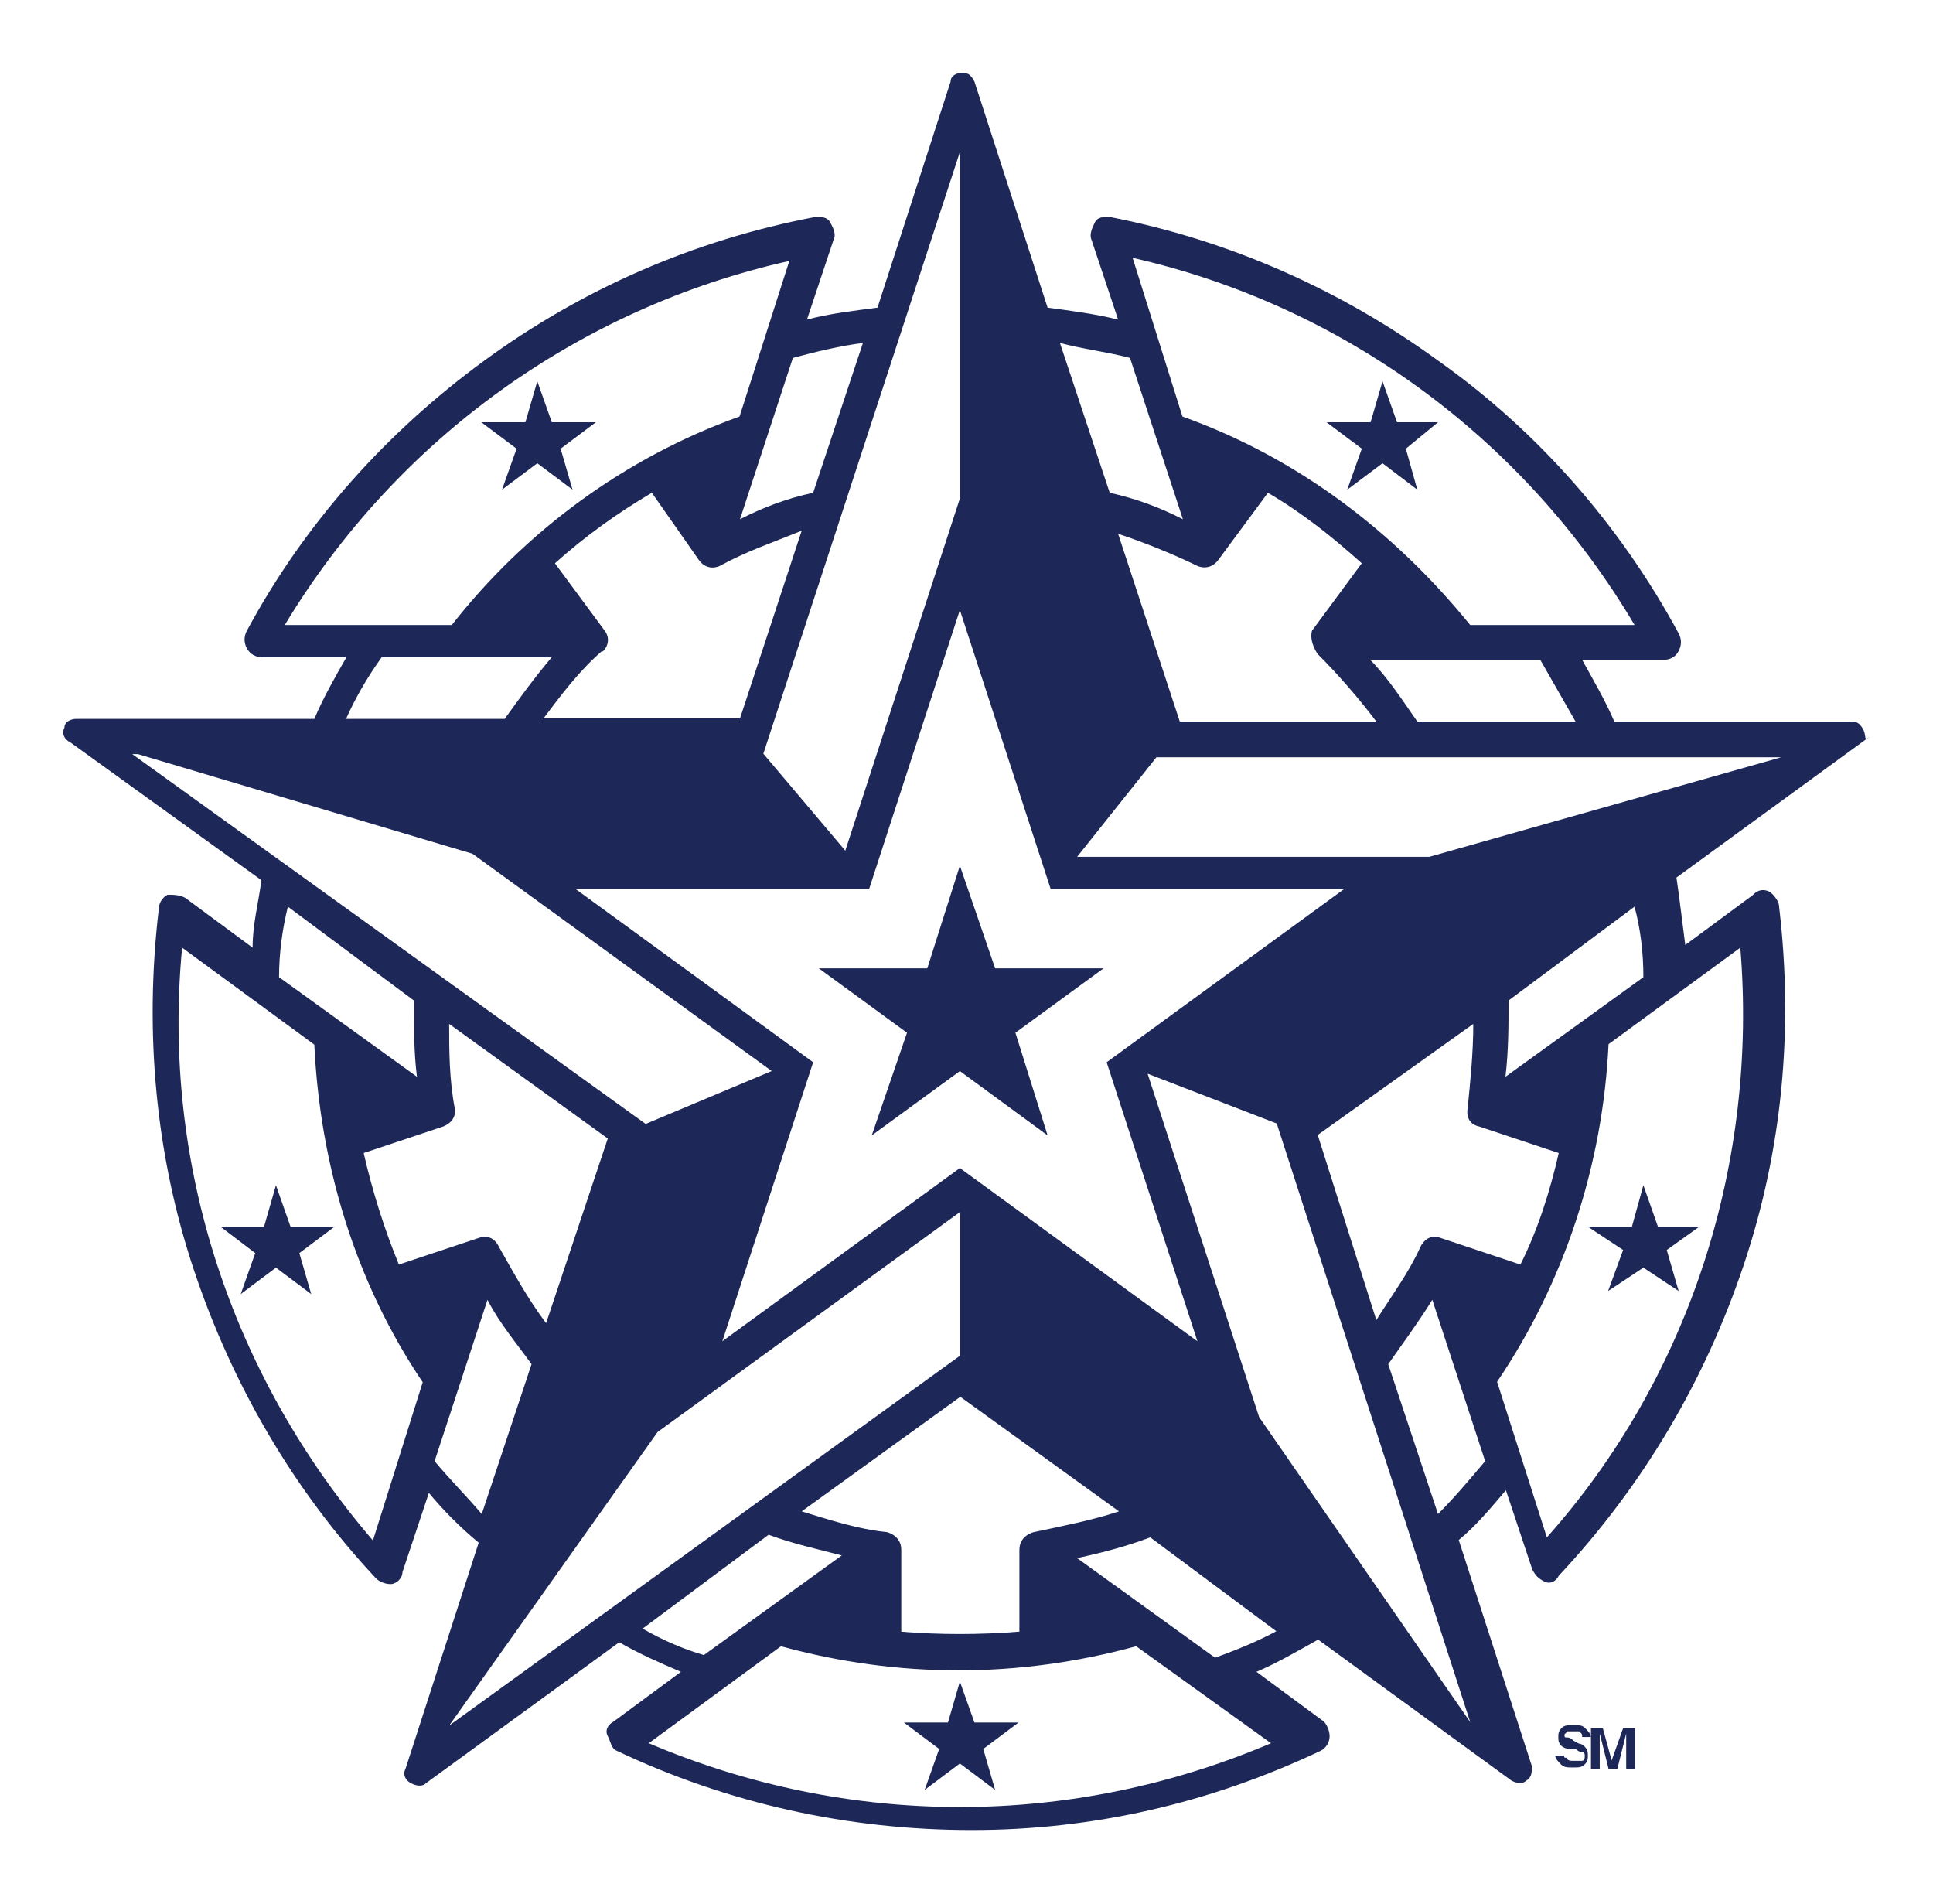 <svg width="66" height="65" viewBox="0 0 66 65" fill="none" xmlns="http://www.w3.org/2000/svg">
<g clip-path="url(#clip0_11_3522)">
<g clip-path="url(#clip1_11_3522)">
<path d="M33.271 58.801L32.774 57.402L32.368 58.801H30.863L32.067 59.704L31.571 61.103L32.774 60.2L33.978 61.103L33.572 59.704L34.776 58.801H33.271Z" fill="#1D2859"/>
<path d="M55.419 42.671L54.907 44.071L56.111 43.273L57.315 44.071L56.909 42.671L58.022 41.874H56.608L56.111 40.459L55.72 41.874H54.215L55.419 42.671Z" fill="#1D2859"/>
<path d="M46 16.716L47.204 15.814L48.392 16.716L48.001 15.317L49.1 14.414H47.7L47.204 13.015L46.797 14.414H45.293L46.497 15.317L46 16.716Z" fill="#1D2859"/>
<path d="M17.141 16.716L18.345 15.814L19.549 16.716L19.142 15.317L20.346 14.414H18.841L18.345 13.015L17.939 14.414H16.434L17.638 15.317L17.141 16.716Z" fill="#1D2859"/>
<path d="M9.919 41.874L9.422 40.459L9.016 41.874H7.527L8.715 42.777L8.219 44.176L9.422 43.273L10.626 44.176L10.22 42.777L11.424 41.874H9.919Z" fill="#1D2859"/>
<path d="M63.634 24.932C63.529 24.736 63.439 24.631 63.228 24.631H55.118C54.817 23.924 54.411 23.232 54.02 22.524H56.818C57.014 22.524 57.224 22.419 57.315 22.223C57.42 22.028 57.42 21.817 57.315 21.622C55.314 17.92 52.5 14.715 49.099 12.308C45.789 9.9 41.983 8.2 37.875 7.403C37.679 7.403 37.469 7.403 37.379 7.598C37.288 7.794 37.183 8.005 37.273 8.2L38.176 10.909C37.379 10.713 36.566 10.608 35.769 10.502L33.271 2.784C33.166 2.588 33.075 2.483 32.865 2.483C32.654 2.483 32.458 2.588 32.458 2.784L29.961 10.502C29.163 10.608 28.351 10.698 27.553 10.909L28.456 8.2C28.561 8.005 28.456 7.794 28.351 7.598C28.245 7.403 28.05 7.403 27.854 7.403C23.641 8.2 19.834 9.9 16.539 12.308C13.244 14.715 10.431 17.815 8.429 21.531C8.324 21.727 8.324 21.938 8.429 22.133C8.535 22.329 8.73 22.434 8.926 22.434H11.83C11.424 23.141 11.032 23.833 10.732 24.541H2.606C2.411 24.541 2.2 24.646 2.2 24.841C2.095 25.037 2.2 25.248 2.396 25.338L8.926 30.047C8.821 30.845 8.625 31.552 8.625 32.35L6.323 30.649C6.127 30.544 5.917 30.544 5.721 30.544C5.525 30.649 5.42 30.845 5.42 31.041C4.924 35.254 5.315 39.451 6.624 43.364C7.933 47.276 10.024 50.872 12.838 53.881C12.943 53.986 13.139 54.076 13.335 54.076C13.53 54.076 13.741 53.881 13.741 53.67L14.643 50.962C15.14 51.564 15.742 52.166 16.344 52.662L13.846 60.381C13.741 60.576 13.846 60.787 14.042 60.877C14.237 60.983 14.448 60.983 14.538 60.877L21.143 56.062C21.851 56.469 22.543 56.77 23.25 57.071L20.948 58.771C20.752 58.876 20.647 59.072 20.752 59.267C20.858 59.463 20.858 59.674 21.053 59.764C24.86 61.569 28.968 62.472 33.181 62.472C37.288 62.472 41.291 61.569 45.097 59.764C45.293 59.659 45.398 59.463 45.398 59.267C45.398 59.072 45.293 58.861 45.203 58.771L42.901 57.071C43.608 56.77 44.3 56.364 45.007 55.972L51.612 60.787C51.808 60.892 52.019 60.892 52.109 60.787C52.304 60.682 52.304 60.486 52.304 60.291L49.807 52.572C50.409 52.075 50.905 51.473 51.417 50.872L52.319 53.58C52.425 53.776 52.515 53.881 52.726 53.986C52.921 54.092 53.132 53.986 53.222 53.791C56.126 50.691 58.233 47.08 59.542 43.168C60.851 39.256 61.242 35.148 60.745 30.95C60.745 30.755 60.55 30.544 60.444 30.454C60.249 30.348 60.038 30.348 59.843 30.559L57.541 32.259C57.435 31.462 57.345 30.649 57.24 29.957L63.845 25.142C63.634 25.338 63.724 25.142 63.634 24.932ZM44.992 22.329C45.699 23.036 46.391 23.833 46.993 24.631H40.282L38.176 18.221C39.079 18.522 40.087 18.928 40.884 19.32C40.884 19.32 41.291 19.515 41.591 19.124L43.292 16.822C44.495 17.529 45.488 18.326 46.496 19.229L44.796 21.531C44.691 21.922 44.992 22.329 44.992 22.329ZM48.392 24.631C47.896 23.924 47.384 23.126 46.782 22.524H52.59C52.996 23.232 53.388 23.924 53.794 24.631H48.392ZM55.81 21.336H50.198C47.595 18.131 44.285 15.618 40.373 14.219L38.672 8.802C45.789 10.412 52.004 14.911 55.81 21.336ZM38.582 12.218L40.388 17.725C39.59 17.318 38.778 17.017 37.89 16.822L36.19 11.706C36.972 11.917 37.785 12.007 38.582 12.218ZM35.874 30.348H45.895L37.785 36.262L40.884 45.786L32.774 39.873L24.664 45.786L27.764 36.262L19.654 30.348H29.675L32.774 20.824L35.874 30.348ZM50.303 34.953C50.303 35.961 50.198 36.954 50.108 37.856C50.108 37.856 50.002 38.353 50.514 38.458L53.222 39.361C52.921 40.67 52.515 41.964 51.913 43.168L49.205 42.265C48.708 42.069 48.498 42.566 48.498 42.566C48.091 43.469 47.49 44.266 46.993 45.064L44.992 38.744L50.303 34.953ZM34.776 55.701C33.466 55.807 32.067 55.807 30.773 55.701V52.903C30.773 52.406 30.277 52.301 30.277 52.301C29.268 52.196 28.366 51.895 27.373 51.594L32.789 47.682L38.206 51.594C37.303 51.895 36.295 52.09 35.302 52.301C35.302 52.301 34.806 52.406 34.806 52.903V55.701H34.776ZM20.647 21.531L18.947 19.229C19.955 18.326 21.053 17.529 22.257 16.822L23.867 19.124C24.168 19.53 24.574 19.32 24.574 19.32C25.477 18.823 26.38 18.522 27.373 18.116L25.266 24.526H18.556C19.157 23.728 19.759 22.916 20.557 22.223C20.542 22.329 20.948 21.922 20.647 21.531ZM32.774 5.191V17.017L28.862 29.039L26.064 25.729L32.774 5.191ZM29.464 11.706L27.764 16.822C26.861 17.017 26.064 17.318 25.266 17.725L27.072 12.218C27.854 12.007 28.667 11.811 29.464 11.706ZM9.723 21.336C13.53 15.016 19.744 10.517 26.951 8.907L25.251 14.219C21.339 15.618 17.939 18.131 15.426 21.336H9.723ZM13.034 22.434H18.841C18.24 23.141 17.743 23.833 17.232 24.541H11.815C12.131 23.833 12.537 23.126 13.034 22.434ZM4.713 25.744L16.133 29.145L26.349 36.562L22.046 38.368L4.517 25.744H4.713ZM18.646 45.169C18.044 44.372 17.547 43.469 17.036 42.566C17.036 42.566 16.84 42.069 16.329 42.265L13.62 43.168C13.124 41.964 12.718 40.67 12.417 39.361L15.125 38.458C15.621 38.263 15.531 37.856 15.531 37.856C15.336 36.848 15.336 35.855 15.336 34.953L20.752 38.865L18.646 45.169ZM14.132 34.155C14.132 35.058 14.132 35.961 14.237 36.758L9.528 33.358C9.528 32.56 9.633 31.748 9.829 30.95L14.132 34.155ZM12.733 52.587C7.918 46.975 5.51 39.767 6.218 32.35L10.732 35.66C10.927 39.767 12.131 43.77 14.433 47.185L12.733 52.587ZM14.839 49.879L16.645 44.372C17.051 45.169 17.653 45.876 18.149 46.568L16.449 51.684C15.938 51.082 15.336 50.48 14.839 49.879ZM15.336 58.906L22.453 48.885L32.774 41.377V46.282L15.336 58.906ZM21.941 55.596L26.244 52.391C27.042 52.692 27.945 52.888 28.742 53.098L24.032 56.499C23.355 56.303 22.648 56.002 21.941 55.596ZM43.397 59.508C36.581 62.412 28.968 62.412 22.152 59.508L26.666 56.198C30.668 57.296 34.776 57.296 38.793 56.198L43.397 59.508ZM41.486 56.589L36.777 53.189C37.679 52.993 38.477 52.782 39.274 52.481L43.578 55.686C42.991 56.002 42.284 56.303 41.486 56.589ZM42.991 48.374L39.184 36.653L43.593 38.353L50.198 58.786L42.991 48.374ZM49.099 51.684L47.399 46.568C47.896 45.861 48.407 45.169 48.904 44.372L50.709 49.879C50.198 50.48 49.701 51.082 49.099 51.684ZM59.421 32.35C60.023 39.662 57.721 46.975 52.816 52.481L51.116 47.17C53.418 43.77 54.727 39.752 54.922 35.645L59.421 32.35ZM56.111 33.358L51.402 36.758C51.507 35.855 51.507 35.058 51.507 34.155L55.81 30.95C56.021 31.748 56.111 32.545 56.111 33.358ZM48.799 29.25H36.777L39.485 25.85H60.821L48.799 29.25Z" fill="#1D2859"/>
<path d="M30.969 35.254L29.765 38.759L32.774 36.563L35.769 38.759L34.67 35.254L37.679 33.057H33.978L32.774 29.551L31.661 33.057H27.959L30.969 35.254Z" fill="#1D2859"/>
<path d="M53.403 59.899C53.403 60.005 53.403 60.005 53.508 60.005C53.508 60.11 53.613 60.11 53.809 60.11C53.914 60.11 53.914 60.11 54.005 60.11C54.11 60.11 54.11 60.005 54.11 59.914C54.11 59.914 54.11 59.809 54.005 59.809C54.005 59.809 53.899 59.809 53.809 59.704H53.613C53.418 59.704 53.312 59.598 53.312 59.598C53.207 59.493 53.207 59.403 53.207 59.297C53.207 59.192 53.207 59.102 53.312 58.996C53.418 58.891 53.508 58.891 53.719 58.891C53.929 58.891 54.02 58.891 54.125 58.996C54.23 59.102 54.321 59.192 54.321 59.297H54.02C54.02 59.192 54.02 59.192 53.914 59.102C53.914 59.102 53.809 59.102 53.719 59.102C53.613 59.102 53.613 59.102 53.523 59.102L53.418 59.207C53.418 59.312 53.418 59.312 53.523 59.312C53.523 59.312 53.629 59.312 53.719 59.418L53.914 59.523C54.02 59.523 54.11 59.628 54.11 59.628C54.215 59.734 54.215 59.824 54.215 59.929C54.215 60.035 54.215 60.125 54.11 60.23C54.005 60.336 53.914 60.336 53.704 60.336C53.508 60.336 53.403 60.336 53.297 60.23C53.192 60.125 53.102 60.035 53.102 59.929H53.403V59.899Z" fill="#1D2859"/>
<path d="M55.419 58.996H55.825V60.396H55.524V59.388V59.282V59.177L55.223 60.381H54.922L54.621 59.177V59.282V59.388V60.396H54.321V58.996H54.727L55.028 60.095L55.419 58.996Z" fill="#1D2859"/>
</g>
</g>
<defs>
<clipPath id="clip0_11_3522">
<rect width="65" height="65" fill="white" transform="translate(0.5)"/>
</clipPath>
<clipPath id="clip1_11_3522">
<rect width="65" height="65" fill="white" transform="translate(0.5)"/>
</clipPath>
</defs>
</svg>
